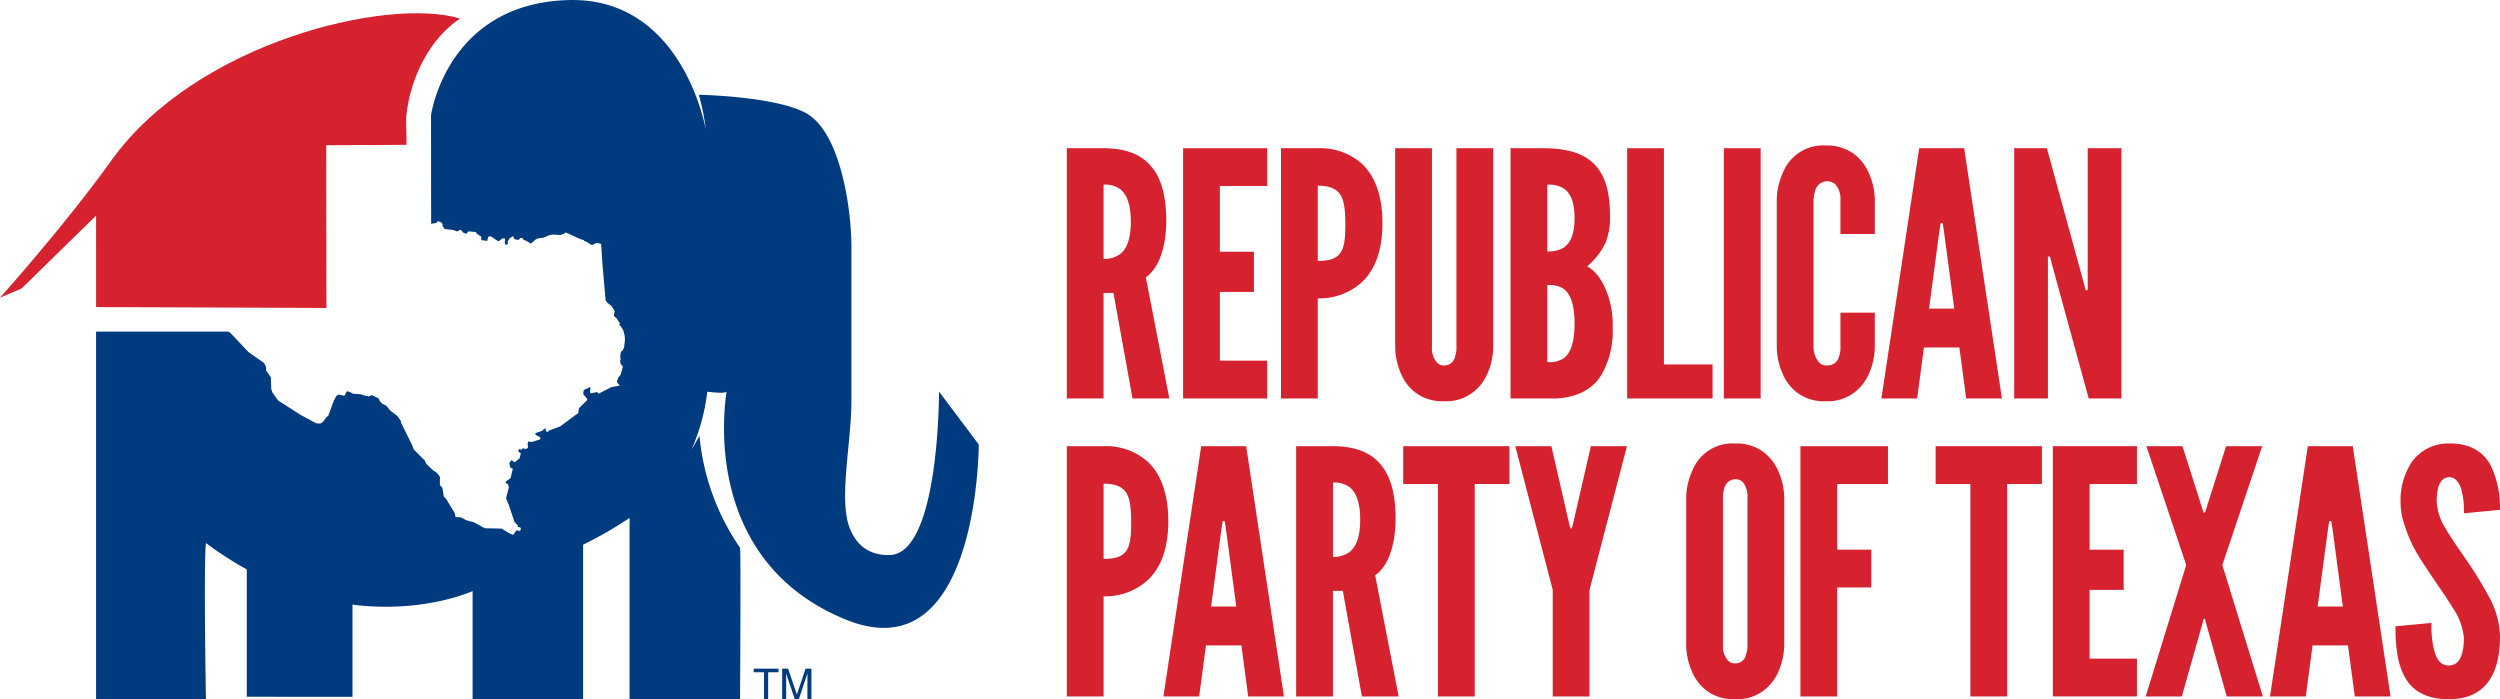<svg xmlns="http://www.w3.org/2000/svg" xmlns:xlink="http://www.w3.org/1999/xlink" width="479.944" height="134.224" viewBox="0 0 479.944 134.224"><defs><clipPath id="clip-path"><rect id="Rectangle_26" data-name="Rectangle 26" width="479.944" height="134.224" fill="none"></rect></clipPath></defs><g id="Group_51" data-name="Group 51" clip-path="url(#clip-path)"><path id="Path_522" data-name="Path 522" d="M280.114,85.211l-3.66-20.263h-1.9V85.211H267.5V37.166h7.06c8.432,0,12.028,4.773,12.028,13.858,0,4.772-1.243,9.086-3.922,10.916l4.509,23.27Zm-5.556-26.8a4.9,4.9,0,0,0,3.334-1.047c1.047-.915,1.9-2.68,1.9-6.078s-.85-5.23-1.9-6.145a4.823,4.823,0,0,0-3.334-.98Z" transform="translate(-62.695 -8.711)" fill="#d6212e"></path><path id="Path_523" data-name="Path 523" d="M296.656,37.166H312.8v7.255h-9.086V57.038h6.537v7.713h-6.537v13.2H312.8V85.21H296.656Z" transform="translate(-69.529 -8.711)" fill="#d6212e"></path><path id="Path_524" data-name="Path 524" d="M321.2,37.166h7.06a12.039,12.039,0,0,1,8.5,3.007c2.354,2.223,3.922,5.883,3.922,11.375s-1.569,9.085-3.922,11.308a12.158,12.158,0,0,1-8.5,3.137V85.211H321.2Zm7.06,21.637c2.157,0,3.53-.392,4.314-1.5.785-1.046.981-2.81.981-5.491s-.2-4.575-.981-5.752-2.157-1.7-4.314-1.7Z" transform="translate(-75.282 -8.711)" fill="#d6212e"></path><path id="Path_525" data-name="Path 525" d="M368.659,37.166V75.34a13.1,13.1,0,0,1-1.177,5.23,8.99,8.99,0,0,1-2.81,3.529,8.391,8.391,0,0,1-5.426,1.635,8.584,8.584,0,0,1-5.491-1.635,8.8,8.8,0,0,1-2.745-3.529,13.094,13.094,0,0,1-1.178-5.23V37.166h7.06V75.34a4.166,4.166,0,0,0,.981,3.007,1.875,1.875,0,0,0,1.373.523,2.066,2.066,0,0,0,2.092-1.765,4.592,4.592,0,0,0,.26-1.766V37.166Z" transform="translate(-81.992 -8.711)" fill="#d6212e"></path><path id="Path_526" data-name="Path 526" d="M378.76,85.211V37.166h6.21c4.183,0,7.452.784,9.609,2.811s3.268,5.163,3.268,9.936a12.879,12.879,0,0,1-.915,5.555,13.79,13.79,0,0,1-3.465,4.379c1.766.982,3.072,2.811,4.118,5.883a18.27,18.27,0,0,1,.784,5.884,16.747,16.747,0,0,1-2.287,9.282c-1.635,2.484-4.445,4.118-8.629,4.314Zm7.06-28.239a5.412,5.412,0,0,0,3.138-.718c1.175-.785,2.092-2.354,2.092-5.687s-.917-4.9-2.092-5.686a5.415,5.415,0,0,0-3.138-.72Zm0,21.245a4.938,4.938,0,0,0,3.138-.718c1.175-.85,2.092-2.746,2.092-6.668s-.917-5.817-2.092-6.667a4.941,4.941,0,0,0-3.138-.72Z" transform="translate(-88.772 -8.711)" fill="#d6212e"></path><path id="Path_527" data-name="Path 527" d="M408,37.166h7.06V78.674H424.4V85.21H408Z" transform="translate(-95.624 -8.711)" fill="#d6212e"></path><rect id="Rectangle_25" data-name="Rectangle 25" width="7.06" height="48.045" transform="translate(330.945 28.455)" fill="#d6212e"></rect><path id="Path_528" data-name="Path 528" d="M464.34,68.579v6.6a13.088,13.088,0,0,1-1.177,5.23,8.988,8.988,0,0,1-2.81,3.529,8.39,8.39,0,0,1-5.426,1.635,8.58,8.58,0,0,1-5.49-1.635,8.79,8.79,0,0,1-2.745-3.529,13.088,13.088,0,0,1-1.178-5.23v-28.3a13.027,13.027,0,0,1,1.178-5.165,8.287,8.287,0,0,1,8.236-5.228,8.788,8.788,0,0,1,5.426,1.634,9.173,9.173,0,0,1,2.81,3.595,13.027,13.027,0,0,1,1.177,5.165v6.6h-6.6v-6.6a4.111,4.111,0,0,0-1.046-3.007,2.376,2.376,0,0,0-3.791,1.242,7.012,7.012,0,0,0-.328,1.765v28.3a4.506,4.506,0,0,0,1.112,3.007,1.875,1.875,0,0,0,1.373.523,2.277,2.277,0,0,0,2.419-1.765,4.588,4.588,0,0,0,.261-1.766v-6.6Z" transform="translate(-104.417 -8.551)" fill="#d6212e"></path><path id="Path_529" data-name="Path 529" d="M471.754,85.211l7.255-48.046h8.629l7.255,48.046h-6.865l-1.307-9.8h-6.8l-1.307,9.8Zm11.961-32.423-.2-1.241h-.393l-.2,1.241L480.9,67.954h4.838Z" transform="translate(-110.567 -8.711)" fill="#d6212e"></path><path id="Path_530" data-name="Path 530" d="M512.5,60.175l-.588-2.222h-.392V85.211h-6.472V37.166h6.275L518.183,62.2l.588,2.222h.393V37.166h6.47V85.211h-6.275Z" transform="translate(-118.37 -8.711)" fill="#d6212e"></path><path id="Path_531" data-name="Path 531" d="M267.5,111.878h7.06a12.039,12.039,0,0,1,8.5,3.007c2.354,2.223,3.922,5.883,3.922,11.375s-1.569,9.085-3.922,11.308a12.158,12.158,0,0,1-8.5,3.137v19.218H267.5Zm7.06,21.637c2.157,0,3.53-.392,4.314-1.5.785-1.046.982-2.81.982-5.491s-.2-4.575-.982-5.752-2.157-1.7-4.314-1.7Z" transform="translate(-62.695 -26.221)" fill="#d6212e"></path><path id="Path_532" data-name="Path 532" d="M291.723,159.923l7.255-48.045h8.629l7.255,48.045H308l-1.307-9.8h-6.8l-1.307,9.8ZM303.684,127.5l-.2-1.242H303.1l-.2,1.242-2.027,15.165h4.838Z" transform="translate(-68.373 -26.221)" fill="#d6212e"></path><path id="Path_533" data-name="Path 533" d="M337.628,159.923l-3.66-20.263h-1.9v20.263h-7.06V111.878h7.06c8.432,0,12.028,4.773,12.028,13.858,0,4.772-1.243,9.086-3.923,10.916l4.51,23.27Zm-5.556-26.8a4.9,4.9,0,0,0,3.333-1.047c1.047-.915,1.9-2.68,1.9-6.078s-.85-5.23-1.9-6.145a4.823,4.823,0,0,0-3.333-.98Z" transform="translate(-76.175 -26.221)" fill="#d6212e"></path><path id="Path_534" data-name="Path 534" d="M351.848,119.135v-7.257h20.395v7.257h-6.668v40.788h-7.06V119.135Z" transform="translate(-82.464 -26.221)" fill="#d6212e"></path><path id="Path_535" data-name="Path 535" d="M390.4,127.24l.2.458h.13l.2-.458,3.53-15.362h6.928l-7.19,27.585v20.46h-7.06v-20.46l-7.19-27.585h6.929Z" transform="translate(-89.048 -26.221)" fill="#d6212e"></path><path id="Path_536" data-name="Path 536" d="M441.628,149.892a13.088,13.088,0,0,1-1.177,5.23,8.991,8.991,0,0,1-2.81,3.53,8.391,8.391,0,0,1-5.426,1.634,8.579,8.579,0,0,1-5.49-1.634,8.8,8.8,0,0,1-2.746-3.53,13.1,13.1,0,0,1-1.177-5.23v-28.3a13.044,13.044,0,0,1,1.177-5.165,8.289,8.289,0,0,1,8.237-5.228,8.789,8.789,0,0,1,5.426,1.634,9.179,9.179,0,0,1,2.81,3.595,13.03,13.03,0,0,1,1.177,5.165Zm-7.06-28.3a4.356,4.356,0,0,0-.915-3.007,2.035,2.035,0,0,0-1.438-.524,2.184,2.184,0,0,0-2.092,1.766,4.992,4.992,0,0,0-.262,1.765v28.3a4.169,4.169,0,0,0,.98,3.008,1.88,1.88,0,0,0,1.373.522,2.064,2.064,0,0,0,2.092-1.765,4.572,4.572,0,0,0,.261-1.766Z" transform="translate(-99.094 -26.062)" fill="#d6212e"></path><path id="Path_537" data-name="Path 537" d="M468.255,119.135h-9.74V131.75h6.537v7.256h-6.537v20.917h-7.06V111.878h16.8Z" transform="translate(-105.81 -26.221)" fill="#d6212e"></path><path id="Path_538" data-name="Path 538" d="M485.352,119.135v-7.257h20.395v7.257h-6.668v40.788H492.02V119.135Z" transform="translate(-113.754 -26.221)" fill="#d6212e"></path><path id="Path_539" data-name="Path 539" d="M514.741,111.878h16.146v7.257H521.8V131.75h6.537v7.713H521.8v13.2h9.086v7.255H514.741Z" transform="translate(-120.642 -26.221)" fill="#d6212e"></path><path id="Path_540" data-name="Path 540" d="M544.956,159.923h-6.93l7.779-25.231-7.648-22.813h6.928l3.856,12.158.2.589h.261l.2-.589,3.856-12.158h6.929l-7.649,22.813,7.779,25.231h-6.929l-4.052-14.315-.131-.589h-.261l-.132.589Z" transform="translate(-126.1 -26.221)" fill="#d6212e"></path><path id="Path_541" data-name="Path 541" d="M569.2,159.923l7.255-48.045h8.629l7.256,48.045h-6.865l-1.307-9.8h-6.8l-1.307,9.8ZM581.161,127.5l-.2-1.242h-.393l-.2,1.242-2.027,15.165h4.838Z" transform="translate(-133.406 -26.221)" fill="#d6212e"></path><path id="Path_542" data-name="Path 542" d="M613.793,124.6a15.783,15.783,0,0,0-.523-4.706c-.458-1.307-1.177-2.223-2.288-2.223-1.83.067-2.417,1.962-2.417,4.773a10.84,10.84,0,0,0,1.763,5.163c1.047,1.83,2.42,3.726,3.792,5.753a73.949,73.949,0,0,1,4.51,7.32,16.483,16.483,0,0,1,2.092,7.517c0,3.2-.524,6.21-2.027,8.433s-3.922,3.66-7.78,3.66c-4.509,0-7.06-1.7-8.5-4.314s-1.765-6.08-1.765-9.674l6.927-.654a18.159,18.159,0,0,0,.59,5.557c.457,1.568,1.242,2.615,2.744,2.615,2.092,0,2.877-2.223,2.877-5.3a11.951,11.951,0,0,0-1.831-5.3c-.588-.915-1.176-1.9-1.83-2.876-1.373-1.961-2.876-4.183-4.444-6.6a27.39,27.39,0,0,1-3.465-7.452,12.864,12.864,0,0,1-.588-3.856,13.421,13.421,0,0,1,2.092-7.583,8.568,8.568,0,0,1,7.125-3.66c4.248-.065,6.733,1.7,8.106,4.248a18.748,18.748,0,0,1,1.766,8.5Z" transform="translate(-140.778 -26.061)" fill="#d6212e"></path><path id="Path_543" data-name="Path 543" d="M18.448,59.728l44.218.171-.044-31.224.279-.017,15.135-.075c.047-2.233-.181-4.2,0-5.84.8-7.2,4.555-14.647,10.3-18.406C74.482.164,37.681,8.837,21.4,31.558,12.392,44.136,0,57.924,0,57.924l4.15-1.769,14.3-13.989Z" transform="translate(0 -0.779)" fill="#d6212e"></path><path id="Path_544" data-name="Path 544" d="M185.916,75.17s.106,31.077-9.439,31.382c-6.064.194-7.86-4.741-8.3-7.38-.991-5.893.922-15.22.922-22.138V47.518c0-7.84-2.216-22.3-8.762-25.827-6-3.229-20.533-3.5-20.533-3.5a44.463,44.463,0,0,1,1.361,6.756c-1.231-6.221-7.227-25.521-26.488-24.93C91.333.73,88.389,22.151,88.389,22.151s.015,9.5.025,20.812l.97-.155.368-.358.687.29.188.322-.034.336.364.478.173.1,1.572.18.572.241.333-.021.1-.119.436-.139.424.531.627.237.361-.467,1.512.125.015.224.7.511.227.1.047.722,1.123.15.176-.736.433-.193,1.455.964.221-.013.582-.483.5-.033.074.274-.074.616.25.431.371-.3-.081-.384.407-.639.532-.368.225.041.083.44.681.179.276-.018.2-.348.446.028.119.1.009.166.573.241.927.553.9-.78.323-.187,1.269-.193,1.03-.457.384-.08.5-.033,1.288.086.815-.33.155-.178,2.925,1.318.511.134.238.262.282.04.929.608.282.038.756-.384.9.165.24,3.775.619,7.089.307.425.882.724.563.967-.173.791.125.215.411.308.375.645.24.262-.087.4.234.208.495.748.292,1.1.05.777-.14,1.291-.236.683-.42.361-.111.9.083.44-.09.341.033.5.487.637-.456,1.589-.416.471-.137.456-.153.233.138.436.3.259.067.162-.051.058-1.488.263-2.481,1.273-.243-.319-1.266.247-.127-.27.109-.9-.221.015-1.081.514-.118.789.786.952-.041.225-1.571,1.549-.11.9-3.458,2.56-2.12.8-.263.239-.224.015-.246-.374.157-.178-.119-.1-.38.137-.206.291-1.361.476.021.333.8.394.122.162-.038.279-.162.067-1.472.484-.283-.038-.117-.1-.274.072-.1.231L107,85.8l-.041.225-.27.129-.333.021-.342-.143-.2.292-.282-.038-.229-.1-.194.458.524.357-.216.961-.952.786-.64-.406-.407.583.223.877.456.14-.439,1.864-.852.612-.1.117.011.166.117.1.17.045.173.1.153.659-.537,2.039.529,1.3,1.1,3.272.657.681-.1.229.624.183.025.387-.207.237-.622-.128-.612.874-.743-.287-1.506-.906-.559-.02-2.676-.051-2.079-1.147-1.36-.36L94.11,99.32,93.1,99.272l-.159-.769-1.62-2.681-.479-.527-.273-1.652-.479-.527.015-1.505-.191-.377-.6-.629-.4-.2L87.436,89l-.2-.544L85.092,86.3l-.335-.869-2.11-4.265-.083-.44-.671-.9L80.6,78.849,79.82,77.9l-.577-.3-.226-.041-.128-.27-.23-.1-.323-.7-1.321-.639-.541.258-1.017-.215L75,75.7l-1.623-.122-.52-.3-.569-.186-.256.35-.138.456-.218.067-1.017-.212-.43.25-.5.923-1.043,2.85-.474.42-.56.815-.537.312-.784-.061L63.39,79.672l-4.354-2.784-1.1-1.545-.209-.656-.09-2.279-.675-.957-.243-.32.016-.614-.2-.488-.247-.374-2.916-2.042-3.524-3.729-.405-.228H24.09v70.568H45.182s-.461-25.827,0-29.978a68.619,68.619,0,0,0,7.84,5.069v24.449H73.314V116.079c13.682,1.719,23.06-2.61,23.06-2.61v20.754H117.59V104.566a75.548,75.548,0,0,0,8.915-5.137v34.794H147.72s.175-28.052,0-29.055a45.05,45.05,0,0,1-7.789-21.523s-.574,1.084-1.53,2.674a38.551,38.551,0,0,0,3.027-11.128s3.226.462,3.689,0c-1.844,13.375.811,34.877,23.06,43.814,25.4,10.2,25.367-33.667,25.367-33.667Z" transform="translate(-5.646 0)" fill="#003a7f"></path><path id="Path_545" data-name="Path 545" d="M188.986,168.36h1.984v5.159h.792V168.36h1.984v-.7h-4.759Zm9.958-.7-1.665,4.955h-.016l-1.674-4.955h-1.135v5.861h.767v-3.461c0-.172-.016-.913-.016-1.452h.016l1.649,4.914h.783L199.3,168.6h.016c0,.547-.016,1.289-.016,1.461v3.461h.767v-5.861Z" transform="translate(-44.294 -39.295)" fill="#003a7f"></path></g></svg>